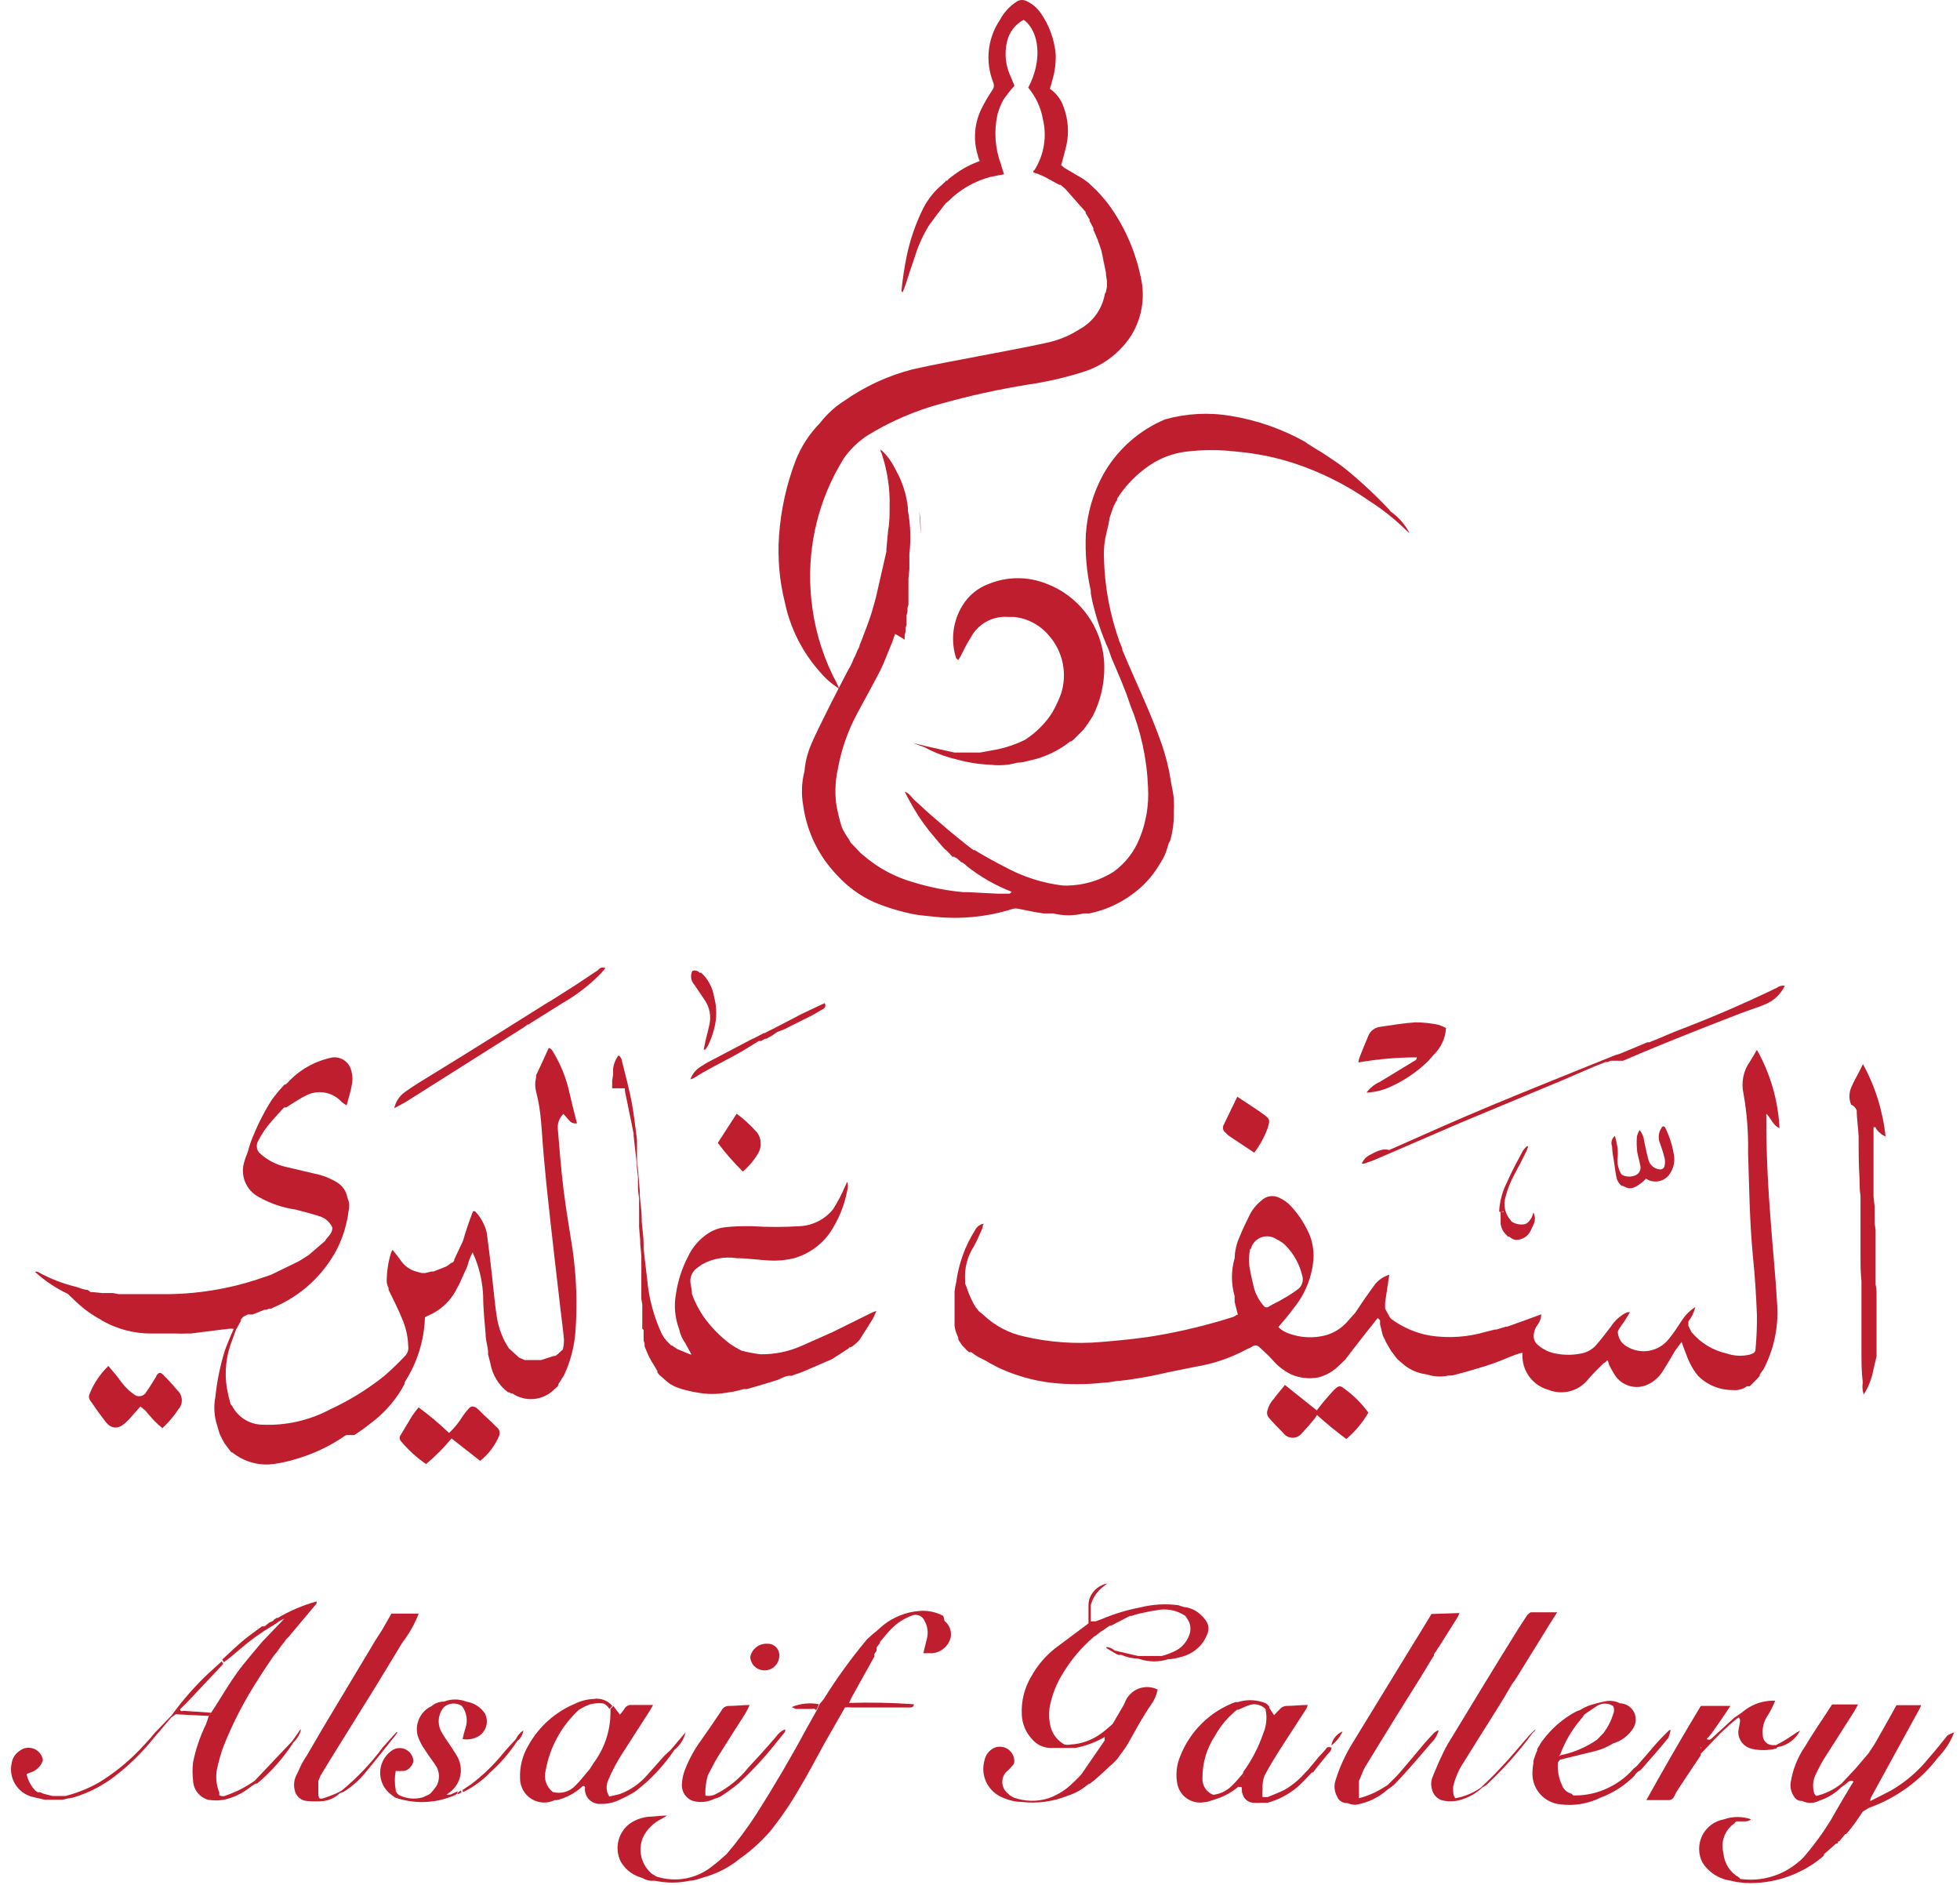 <svg width="104" height="100" viewBox="0 0 104 100" fill="none" xmlns="http://www.w3.org/2000/svg">
<path d="M58.537 25.176C58.005 26.149 57.691 27.227 57.617 28.334C57.568 29.34 57.656 30.349 57.877 31.332V31.462L57.947 31.842C58.151 32.745 58.446 33.626 58.827 34.47C58.877 34.6 58.917 34.74 58.967 34.88C59.316 35.709 59.696 36.539 59.966 37.388C60.535 38.778 60.856 40.256 60.915 41.756C60.972 42.687 60.819 43.62 60.466 44.484C60.181 45.192 59.703 45.805 59.086 46.253C58.343 46.721 57.486 46.973 56.608 46.983H56.418C55.324 46.855 54.264 46.515 53.3 45.983C52.81 45.733 52.301 45.453 51.851 45.184L51.731 45.104H51.651L51.551 45.024C51.351 44.864 51.141 44.714 50.941 44.544L50.342 44.054L49.752 43.545C49.542 43.375 49.342 43.195 49.142 43.015C48.943 42.835 48.763 42.655 48.563 42.485C48.363 42.315 48.263 42.086 48.003 41.996C48.153 42.295 48.303 42.575 48.473 42.865C48.796 43.419 49.17 43.941 49.592 44.424L49.642 44.494L49.702 44.554L50.022 44.934L50.082 44.994L50.142 45.064L50.212 45.114L50.272 45.174L50.392 45.294L50.531 45.453H50.582H50.631L50.682 45.503H50.731L50.952 45.693L51.011 45.753H51.061L51.221 45.873L51.291 45.943C52.014 46.517 52.819 46.979 53.68 47.312C53.68 47.312 53.6 47.412 53.56 47.412H52.91L51.351 47.332H51.111C50.219 47.25 49.339 47.076 48.483 46.813C47.49 46.537 46.571 46.041 45.794 45.364L45.685 45.274L45.625 45.214L45.445 45.024L45.135 44.704L45.035 44.514C44.891 44.317 44.767 44.106 44.665 43.884C44.536 43.469 44.435 43.045 44.365 42.615C44.293 41.994 44.327 41.366 44.465 40.756C44.648 39.754 44.986 38.787 45.465 37.888C45.874 37.118 46.304 36.359 46.704 35.579C46.924 35.14 47.093 34.66 47.283 34.21L47.343 34.07L47.394 33.92L47.443 33.781L47.494 33.631L48.003 33.93V33.8V33.681L48.053 33.521V33.301L48.103 33.151V33.011V32.831V32.701V32.641L48.153 32.451V32.331V32.242L48.203 32.082V31.892V31.702V31.572V31.452V31.302V31.082V30.872V30.702L48.253 30.203V29.763V29.383C48.341 28.614 48.314 27.836 48.173 27.075V26.945C48.118 26.402 47.976 25.873 47.753 25.376L47.684 25.226L47.613 25.096L47.553 24.966L47.483 24.846C47.3 24.465 47.042 24.125 46.724 23.847C46.724 23.916 46.724 23.977 46.774 24.036C47.085 24.956 47.231 25.924 47.204 26.895C47.204 27.314 47.204 27.724 47.124 28.144L47.033 29.143V29.263L46.494 31.622C46.424 31.922 46.324 32.221 46.244 32.521L46.124 32.881L45.995 33.241L45.864 33.581L45.745 33.901L45.614 34.22C45.614 34.32 45.535 34.43 45.485 34.53L45.375 34.8L45.295 34.95L45.245 35.08L45.185 35.21L45.135 35.32L44.965 35.619C44.585 36.369 44.185 37.108 43.816 37.868C43.546 38.408 43.276 38.947 43.036 39.507C42.845 39.955 42.727 40.431 42.687 40.916C42.534 41.504 42.51 42.117 42.616 42.715C42.806 44.129 43.447 45.443 44.445 46.463C44.982 47.049 45.631 47.521 46.354 47.852C47.053 48.145 47.779 48.367 48.523 48.512C48.922 48.582 49.332 48.602 49.732 48.651C51.08 48.775 52.439 48.629 53.73 48.222C53.844 48.187 53.965 48.187 54.08 48.222L54.929 48.392L55.379 48.462H55.688H55.898C56.42 48.592 56.966 48.592 57.488 48.462C57.587 48.462 57.697 48.462 57.797 48.462C58.614 48.297 59.385 47.956 60.056 47.462C60.643 47.046 61.136 46.511 61.505 45.893L61.585 45.763L61.705 45.563L61.825 45.314L61.895 45.124L62.024 44.714C62.061 44.666 62.088 44.612 62.104 44.554C62.224 44.124 62.284 43.681 62.285 43.235V43.045C62.3 42.859 62.3 42.672 62.285 42.485C62.285 42.145 62.185 41.806 62.135 41.486C62.033 40.806 61.869 40.137 61.645 39.487C61.055 37.788 60.256 36.179 59.556 34.49C59.556 34.36 59.466 34.22 59.416 34.08C58.892 32.63 58.609 31.105 58.577 29.563C58.558 29.119 58.606 28.674 58.717 28.244C58.785 27.991 58.839 27.734 58.876 27.474L58.996 27.115L59.106 26.825L59.157 26.735L59.217 26.615L59.276 26.525V26.455C59.728 25.75 60.32 25.144 61.015 24.676C61.578 24.298 62.221 24.055 62.894 23.966C63.813 23.852 64.743 23.852 65.662 23.966C66.682 24.055 67.688 24.26 68.66 24.576C70.083 25.045 71.43 25.718 72.658 26.575C73.379 27.036 74.049 27.572 74.657 28.174L74.787 28.274C74.548 27.821 74.205 27.43 73.787 27.135L73.708 27.035C72.998 26.28 72.24 25.572 71.439 24.916C71.029 24.576 70.579 24.306 70.14 24.006L69.71 23.747L69.59 23.667L69.38 23.537L69.26 23.447C68.038 22.761 66.706 22.294 65.323 22.068C64.158 21.868 62.963 21.93 61.825 22.247C60.433 22.83 59.276 23.86 58.537 25.176ZM48.853 28.354C48.853 27.944 48.852 27.534 48.782 27.125C48.812 27.534 48.833 27.934 48.853 28.354Z" fill="#BF1E2E"/>
<path d="M43.534 35.679C43.82 36.016 44.158 36.306 44.533 36.539C44.434 36.302 44.321 36.072 44.194 35.849C43.569 34.563 43.18 33.175 43.045 31.752C42.801 29.324 43.314 26.881 44.514 24.756L44.794 24.286C45.117 23.838 45.516 23.449 45.973 23.137C47.213 22.366 48.56 21.784 49.971 21.408C51.466 20.99 52.984 20.656 54.518 20.409C55.534 20.262 56.537 20.032 57.516 19.719C58.548 19.387 59.434 18.71 60.024 17.8C60.309 17.339 60.5 16.826 60.586 16.291C60.672 15.756 60.65 15.209 60.524 14.682C60.239 13.304 59.663 12.002 58.835 10.864C58.685 10.655 58.505 10.465 58.335 10.265L58.275 10.205L58.216 10.135L58.145 10.065L58.076 10.005L57.876 9.815L57.776 9.715L57.496 9.505L56.496 8.916L56.307 8.766C56.407 8.396 56.506 8.056 56.586 7.706C56.73 7.04 56.682 6.347 56.447 5.708C56.318 5.302 56.057 4.95 55.707 4.708C55.757 4.571 55.797 4.431 55.827 4.288C55.969 3.833 56.033 3.356 56.017 2.879C55.946 2.085 55.667 1.323 55.207 0.671C55.025 0.414 54.781 0.208 54.498 0.071C54.417 0.024 54.326 0 54.233 0C54.14 0 54.049 0.024 53.968 0.071C53.58 0.318 53.262 0.663 53.048 1.07C52.726 1.554 52.526 2.109 52.467 2.687C52.408 3.265 52.491 3.849 52.709 4.388C52.734 4.454 52.742 4.526 52.732 4.596C52.721 4.666 52.692 4.732 52.649 4.788C52.434 5.108 52.24 5.442 52.069 5.787C51.696 6.557 51.632 7.44 51.889 8.256C51.889 8.346 51.949 8.436 51.989 8.546C51.51 8.713 51.058 8.952 50.65 9.255L50.37 9.465L50.31 9.525L50.26 9.585H50.2L50.15 9.645L50.05 9.735L49.991 9.795C49.577 10.14 49.237 10.565 48.991 11.044C48.598 11.834 48.306 12.67 48.122 13.533C47.99 14.163 47.893 14.801 47.832 15.442C47.832 15.442 47.832 15.442 47.892 15.512C47.952 15.362 48.011 15.232 48.051 15.102C48.221 14.582 48.371 14.102 48.571 13.533C48.748 12.975 48.993 12.442 49.301 11.944C49.59 11.544 49.891 11.164 50.18 10.784L50.31 10.684C50.92 10.067 51.682 9.622 52.519 9.395C52.769 9.335 53.018 9.295 53.278 9.245C53.212 9.069 53.156 8.888 53.108 8.706C52.795 7.862 52.733 6.946 52.929 6.067C53.001 5.799 53.105 5.541 53.239 5.298C53.417 5.034 53.614 4.784 53.828 4.548L53.648 4.109C53.355 3.513 53.281 2.834 53.438 2.19C53.496 1.948 53.604 1.722 53.755 1.525C53.907 1.329 54.099 1.167 54.318 1.05C55.167 1.67 55.317 3.239 54.558 4.648C54.959 5.127 55.227 5.702 55.337 6.317C55.448 6.779 55.465 7.259 55.386 7.728C55.307 8.197 55.134 8.645 54.877 9.046C54.807 9.046 54.797 9.125 54.877 9.165L55.097 9.235L55.397 9.365L56.207 9.805H56.267L56.367 9.885L56.506 10.005L56.556 10.055L57.606 11.244V11.314L57.686 11.434L57.755 11.554L57.816 11.644V11.724L57.886 11.854L57.946 11.974L58.016 12.094V12.194L58.085 12.344L58.145 12.483L58.205 12.633L58.265 12.763V12.813L58.325 12.943L58.446 13.313L58.685 14.482V14.572L58.735 14.902V15.222L58.675 15.512C58.653 15.534 58.636 15.562 58.625 15.592C58.558 15.983 58.403 16.354 58.173 16.677C57.943 17.001 57.643 17.268 57.296 17.46C56.753 17.811 56.15 18.059 55.517 18.19C54.338 18.45 53.149 18.66 51.969 18.89C50.79 19.119 49.591 19.329 48.411 19.599C47.138 19.926 45.933 20.478 44.854 21.228C44.339 21.549 43.886 21.958 43.514 22.437C42.952 23.01 42.51 23.69 42.215 24.436C41.727 25.718 41.431 27.065 41.336 28.434C41.254 29.619 41.358 30.809 41.646 31.962C41.935 33.346 42.587 34.629 43.534 35.679Z" fill="#BF1E2E"/>
<path d="M52.939 39.755L51.999 39.925H51.83H51.02H50.82H50.64L49.081 39.575L48.441 39.416L49.081 39.655L49.351 39.795C49.807 40.015 50.286 40.182 50.78 40.295C51.37 40.458 51.977 40.552 52.589 40.575C53.051 40.628 53.52 40.591 53.968 40.465C54.208 40.465 54.458 40.395 54.698 40.335C55.462 40.166 56.176 39.825 56.786 39.336H56.846L56.916 39.276L56.986 39.216L57.046 39.156L57.236 38.966L57.296 38.906L57.366 38.836L57.436 38.766L57.496 38.706C57.672 38.475 57.835 38.235 57.986 37.986C58.396 37.175 58.605 36.277 58.595 35.368C58.586 34.407 58.286 33.472 57.735 32.686C57.183 31.899 56.407 31.298 55.507 30.961C54.544 30.581 53.472 30.581 52.509 30.961C51.903 31.173 51.391 31.59 51.06 32.14C50.807 32.555 50.648 33.021 50.592 33.504C50.537 33.987 50.588 34.476 50.74 34.938C50.74 34.938 50.79 34.938 50.83 35.028C50.874 34.975 50.915 34.918 50.95 34.858C51.13 34.518 51.28 34.169 51.49 33.859C51.674 33.494 51.962 33.193 52.318 32.992C52.674 32.791 53.081 32.699 53.489 32.73H53.798C54.528 32.805 55.199 33.164 55.667 33.729C56.031 34.145 56.28 34.648 56.39 35.19C56.501 35.731 56.468 36.292 56.297 36.817C56.168 37.163 56.011 37.497 55.827 37.816C55.479 38.354 55.027 38.816 54.498 39.176L54.378 39.256C53.92 39.48 53.437 39.648 52.939 39.755Z" fill="#BF1E2E"/>
<path d="M52.299 72.187L52.609 72.367L52.729 72.427L52.969 72.557C53.848 72.968 54.785 73.237 55.747 73.357C56.677 73.462 57.616 73.462 58.545 73.357C58.815 73.357 59.085 73.287 59.355 73.257H59.425L59.915 73.197L60.664 73.077L61.104 72.997L61.614 72.887L61.874 72.827L63.453 72.507C64.367 72.357 65.251 72.06 66.071 71.628C66.181 71.558 66.321 71.528 66.431 71.448C66.483 71.405 66.548 71.381 66.616 71.381C66.683 71.381 66.749 71.405 66.801 71.448C67.041 71.678 67.29 71.888 67.51 72.137C67.785 72.464 68.126 72.73 68.51 72.917C68.963 73.113 69.464 73.169 69.949 73.077C70.385 72.968 70.781 72.735 71.088 72.407L71.158 72.347L71.218 72.287L71.278 72.227L71.348 72.167L71.408 72.097L71.458 72.027L71.598 71.847L71.648 71.778L72.427 70.778L73.107 69.919L73.227 70.049V70.189V70.258L73.377 70.868L73.477 71.058L73.536 71.198L73.817 71.678L73.917 71.808L74.096 72.047L74.146 72.107L74.446 72.367L74.516 72.427C74.859 72.697 75.272 72.866 75.706 72.917C76.079 73.041 76.48 73.062 76.865 72.977C76.984 72.977 77.115 72.977 77.234 72.927L77.764 72.787C78.234 72.647 78.713 72.517 79.173 72.357C79.633 72.197 80.023 72.017 80.453 71.858C80.561 71.82 80.67 71.79 80.782 71.767C80.782 71.877 80.782 71.937 80.782 71.997C80.797 72.396 80.94 72.78 81.188 73.092C81.436 73.405 81.777 73.63 82.162 73.736C82.529 73.883 82.934 73.907 83.316 73.805C83.698 73.702 84.036 73.478 84.28 73.167C84.53 72.867 84.82 72.597 85.1 72.317C85.15 72.317 85.21 72.237 85.27 72.187C85.329 72.137 85.349 72.347 85.379 72.407C85.471 72.597 85.574 72.781 85.689 72.957C85.872 73.239 86.152 73.444 86.476 73.534C86.8 73.625 87.146 73.593 87.448 73.447C87.798 73.278 88.087 73.005 88.278 72.667C88.477 72.357 88.667 72.027 88.877 71.668C88.977 71.518 89.097 71.378 89.227 71.198C89.377 71.598 89.497 71.957 89.657 72.297C89.776 72.549 89.927 72.784 90.106 72.997C90.346 73.237 90.632 73.427 90.946 73.555C91.26 73.684 91.596 73.749 91.936 73.746C92.205 73.778 92.476 73.706 92.695 73.546H92.775H92.845L92.905 73.487L93.275 73.107L93.374 72.987V72.927L93.425 72.857L93.495 72.747C93.53 72.711 93.56 72.671 93.584 72.627C94.119 71.595 94.368 70.439 94.304 69.279C94.224 67.82 94.074 66.371 93.965 64.912C93.815 63.033 93.714 61.154 93.724 59.265C93.716 59.205 93.716 59.145 93.724 59.085C93.984 59.345 94.074 59.705 94.424 59.855C94.351 58.395 93.941 56.972 93.225 55.697C93.095 55.907 92.985 56.117 92.855 56.317C92.679 56.563 92.559 56.843 92.5 57.14C92.442 57.436 92.447 57.742 92.515 58.036C92.695 59.062 92.775 60.103 92.755 61.144C92.815 62.953 92.835 64.772 93.005 66.581C93.115 67.65 93.185 68.719 93.225 69.789C93.231 70.362 93.208 70.936 93.155 71.508C93.155 71.757 93.075 71.787 92.845 71.868C92.438 71.963 92.012 71.942 91.616 71.808C90.889 71.644 90.236 71.248 89.757 70.678L89.587 70.348V70.109C89.764 69.882 89.89 69.619 89.957 69.339C89.679 69.519 89.441 69.753 89.257 70.029C89.027 70.378 88.808 70.728 88.558 71.028C88.299 71.362 87.926 71.588 87.51 71.662C87.095 71.736 86.666 71.652 86.309 71.428C86.191 71.362 86.089 71.27 86.011 71.159C85.933 71.049 85.881 70.922 85.859 70.788C85.789 70.598 85.959 70.458 86.039 70.308C86.079 70.249 86.123 70.193 86.169 70.138L86.489 69.619H86.339C85.982 69.788 85.681 70.055 85.47 70.388C85.21 70.728 84.95 71.068 84.67 71.388C84.453 71.62 84.165 71.771 83.85 71.817C83.431 71.897 83.001 71.897 82.581 71.817C82.21 71.755 81.863 71.589 81.582 71.338C81.511 71.276 81.456 71.199 81.421 71.112C81.387 71.025 81.373 70.931 81.382 70.838C81.392 70.651 81.454 70.471 81.562 70.318C81.697 70.151 81.774 69.944 81.781 69.729L80.912 70.049L79.963 70.388H79.893L79.403 70.538H79.323L78.874 70.648C77.902 70.94 76.878 71.012 75.875 70.858C75.134 70.727 74.432 70.426 73.826 69.979L73.757 69.909L73.496 69.429V69.239V69.109C73.566 68.619 73.647 68.11 73.716 67.63C73.439 67.715 73.191 67.874 72.997 68.09C72.617 68.6 72.278 69.089 71.918 69.639L71.438 70.178C71.143 70.49 70.771 70.718 70.359 70.838C69.698 71.013 69 70.978 68.36 70.738C68.161 70.668 67.98 70.556 67.83 70.408C68.11 70.079 68.38 69.769 68.639 69.409C69.238 68.681 69.604 67.789 69.689 66.85C69.723 66.424 69.665 65.994 69.519 65.591C69.282 65.01 68.943 64.475 68.519 64.012C68.339 63.811 68.117 63.651 67.87 63.542C67.715 63.466 67.54 63.44 67.369 63.468C67.199 63.497 67.042 63.579 66.921 63.702C66.667 63.907 66.459 64.162 66.311 64.452C66.131 64.822 65.941 65.201 65.791 65.581C65.618 65.951 65.523 66.353 65.511 66.761C65.32 67.413 65.32 68.107 65.511 68.759V68.869V69.069L65.681 69.749C65.601 69.749 65.532 69.829 65.462 69.859C64.124 70.287 62.758 70.621 61.374 70.858C60.374 71.028 59.375 71.118 58.426 71.198C57.063 71.316 55.69 71.218 54.358 70.908C53.548 70.737 52.802 70.346 52.2 69.779C52.127 69.707 52.046 69.643 51.96 69.589L51.82 69.409L51.76 69.339C51.6 69.072 51.467 68.791 51.36 68.499C51.32 68.363 51.27 68.229 51.21 68.1V67.85V67.91C51.169 67.283 51.33 66.659 51.67 66.131C51.85 65.811 51.99 65.471 52.14 65.132C52.14 65.072 52.14 65.002 52.2 64.922C52.102 64.937 52.008 64.976 51.928 65.035C51.848 65.094 51.784 65.172 51.74 65.261C51.212 66.094 50.871 67.032 50.741 68.01C50.697 68.18 50.667 68.354 50.65 68.529C50.65 69.139 50.65 69.739 50.65 70.338C50.672 70.511 50.72 70.679 50.79 70.838L50.85 70.978V71.078L51.04 71.358L51.1 71.428L51.16 71.488L51.22 71.548L51.28 71.618L51.35 71.678L51.41 71.738H51.48H51.54L51.71 71.868L51.9 71.987L52.299 72.187ZM66.391 66.191C66.436 66.061 66.51 65.943 66.608 65.847C66.706 65.75 66.825 65.678 66.956 65.635C67.087 65.593 67.226 65.581 67.362 65.601C67.498 65.621 67.627 65.673 67.74 65.751C67.919 65.83 68.082 65.942 68.22 66.081C68.653 66.524 68.956 67.077 69.099 67.68C69.141 67.815 69.138 67.96 69.091 68.093C69.045 68.226 68.956 68.34 68.84 68.42C68.613 68.588 68.376 68.741 68.13 68.879C67.87 69.039 67.6 69.159 67.341 69.309C67.305 69.342 67.259 69.36 67.211 69.36C67.162 69.36 67.116 69.342 67.08 69.309C66.821 69.024 66.633 68.681 66.531 68.31C66.471 68.02 66.391 67.73 66.341 67.44C66.251 67.046 66.251 66.636 66.341 66.241C66.286 66.263 66.232 66.29 66.181 66.321C66.248 66.288 66.319 66.261 66.391 66.241V66.191Z" fill="#BF1E2E"/>
<path d="M93.184 73.506H93.174V73.516L93.184 73.506Z" fill="#BF1E2E"/>
<path d="M33.152 57.737C33.152 57.947 33.222 58.157 33.262 58.377L33.621 60.146V60.266C33.681 60.765 33.731 61.265 33.791 61.775V61.915L33.851 62.444V62.604V62.904V63.104L33.911 63.574V63.734V63.913V64.483V64.903V65.113L33.971 65.822V65.982L34.031 66.642V66.912V67.341V67.791V68.091V68.411V68.591V68.921L34.081 69.2V69.41V69.59V69.85V69.91V70.12V70.23V70.499L34.151 70.559V70.689V70.819C34.147 70.829 34.145 70.839 34.145 70.849C34.145 70.86 34.147 70.87 34.151 70.879V71.069V71.129L34.201 71.269V71.419L34.251 71.549L34.441 71.989L34.511 72.109L34.571 72.228L34.621 72.298L34.691 72.418L34.761 72.538L34.811 72.618L34.881 72.738V72.808L34.971 72.928L35.321 73.238L35.39 73.298L35.56 73.428L35.8 73.558L36.12 73.678C36.421 73.767 36.728 73.838 37.039 73.887C37.538 73.977 38.05 73.977 38.549 73.887L38.938 73.828L39.188 73.767L39.448 73.698H39.618L40.387 73.478L41.267 73.208L41.487 73.108L41.647 73.038L41.837 72.988H41.897H42.016L42.196 72.918C42.315 72.884 42.432 72.844 42.546 72.798L44.145 72.109L45.025 71.539L45.074 71.479H45.134L45.255 71.409L45.315 71.359C45.42 71.279 45.517 71.189 45.604 71.089C45.844 70.719 46.074 70.35 46.304 69.98C46.378 69.84 46.445 69.697 46.504 69.55C46.436 69.57 46.369 69.593 46.304 69.62L44.185 70.669L42.586 71.379C41.884 71.7 41.119 71.86 40.347 71.849C40.01 71.808 39.676 71.744 39.348 71.659C39.137 71.552 38.934 71.432 38.738 71.299C38.198 70.89 37.723 70.402 37.329 69.85C37.079 69.483 36.874 69.087 36.72 68.671C36.72 68.471 36.67 68.281 36.64 68.081C36.617 67.935 36.634 67.786 36.689 67.649C36.743 67.512 36.833 67.392 36.949 67.301L37.25 67.082C37.809 66.77 38.456 66.654 39.088 66.752C39.648 66.752 40.208 66.842 40.777 66.872C41.234 66.901 41.692 66.861 42.136 66.752C42.893 66.536 43.555 66.071 44.015 65.433C44.481 64.749 44.801 63.977 44.955 63.164C45.004 63.011 45.004 62.847 44.955 62.694C44.895 62.824 44.864 62.904 44.825 62.974C44.652 63.384 44.445 63.779 44.205 64.153C43.992 64.418 43.724 64.635 43.421 64.79C43.118 64.945 42.786 65.034 42.446 65.053C41.591 65.108 40.733 65.108 39.878 65.053C39.398 65.053 38.928 65.053 38.449 65.113C38.138 65.153 37.841 65.262 37.579 65.433C37.103 65.744 36.725 66.184 36.49 66.702C36.179 67.307 35.97 67.958 35.87 68.631C35.751 69.267 35.81 69.924 36.04 70.529C36.094 70.792 36.203 71.041 36.36 71.259L36.69 71.859H36.63L35.95 71.579L35.751 71.449L35.68 71.389H35.62L35.49 71.259L35.37 71.139L35.31 71.059L35.251 70.989L35.131 70.799C34.699 69.884 34.431 68.899 34.341 67.891C34.271 67.351 34.221 66.802 34.151 66.252V66.002C34.151 65.603 34.081 65.213 34.051 64.813V64.683C34.051 64.273 33.981 63.853 33.951 63.434V63.244L33.861 62.125L33.801 61.615V61.315V61.055V60.626V60.486C33.712 59.816 33.641 59.126 33.521 58.487C33.401 57.847 33.192 57.058 33.012 56.338C33.008 56.269 32.99 56.202 32.957 56.142C32.924 56.081 32.878 56.029 32.822 55.988C32.664 56.195 32.564 56.44 32.532 56.698V56.858V57.008L32.482 57.337V57.737H33.152Z" fill="#BF1E2E"/>
<path d="M8.628 72.909C8.508 72.799 8.448 72.819 8.358 72.909C8.268 72.998 8.308 73.008 8.278 73.048C8.108 73.308 7.959 73.578 7.769 73.838C7.739 73.897 7.696 73.948 7.644 73.988C7.591 74.028 7.53 74.055 7.466 74.068C7.401 74.081 7.334 74.078 7.27 74.061C7.207 74.043 7.148 74.012 7.099 73.968C6.91 73.836 6.74 73.682 6.589 73.508C6.429 73.328 6.289 73.108 6.13 72.918C5.97 72.729 5.89 72.639 5.75 72.469C5.315 72.889 4.975 73.396 4.75 73.958C4.731 74.004 4.721 74.053 4.721 74.103C4.721 74.153 4.731 74.202 4.75 74.248C5.03 74.657 5.31 75.057 5.61 75.437C5.91 75.817 6.28 75.857 6.709 75.437C6.899 75.267 7.059 75.047 7.239 74.857L7.449 74.618C7.558 74.717 7.659 74.777 7.729 74.857C7.799 74.937 8.038 75.227 8.208 75.397C8.336 75.53 8.472 75.654 8.618 75.767C8.941 75.47 9.227 75.135 9.467 74.767C9.593 74.628 9.658 74.445 9.648 74.257C9.639 74.07 9.556 73.894 9.418 73.768C9.169 73.469 8.905 73.182 8.628 72.909Z" fill="#BF1E2E"/>
<path d="M25.258 74.676C25.068 74.586 24.988 74.596 24.848 74.756C24.741 74.87 24.644 74.994 24.558 75.126C24.356 75.456 24.11 75.758 23.829 76.025C23.319 75.538 22.778 75.084 22.21 74.666C22.08 74.836 21.97 74.966 21.87 75.116L21.27 76.115C21.23 76.162 21.207 76.223 21.207 76.285C21.207 76.347 21.23 76.408 21.27 76.455C21.658 76.922 22.108 77.332 22.61 77.674C23.099 77.262 23.55 76.807 23.959 76.315L25.478 77.504C25.914 77.157 26.257 76.707 26.477 76.195C26.513 76.118 26.523 76.031 26.505 75.948C26.487 75.865 26.442 75.791 26.377 75.735C26.117 75.485 25.858 75.226 25.588 74.986C25.487 74.873 25.377 74.77 25.258 74.676Z" fill="#BF1E2E"/>
<path d="M71.278 73.636C71.128 73.516 71.039 73.526 70.899 73.636C70.759 73.746 70.539 74.016 70.369 74.206C70.199 74.396 70.029 74.626 69.869 74.826L68.18 73.477C67.96 73.756 67.751 73.986 67.571 74.236C67.395 74.43 67.278 74.669 67.231 74.926C67.227 75.017 67.251 75.108 67.301 75.186C67.551 75.475 67.82 75.755 68.09 76.025C68.148 76.103 68.223 76.167 68.31 76.211C68.397 76.255 68.493 76.278 68.59 76.278C68.687 76.278 68.783 76.255 68.87 76.211C68.957 76.167 69.032 76.103 69.09 76.025C69.316 75.785 69.536 75.535 69.749 75.275C69.798 75.209 69.842 75.139 69.879 75.066C70.376 75.519 70.897 75.946 71.438 76.345C71.905 75.949 72.301 75.475 72.608 74.946C72.24 74.439 71.791 73.996 71.278 73.636Z" fill="#BF1E2E"/>
<path d="M98.521 58.914C98.521 59.373 98.601 59.833 98.621 60.283C98.621 61.052 98.622 61.812 98.671 62.571C98.671 62.861 98.671 63.151 98.721 63.441V63.581C98.721 63.871 98.721 64.15 98.721 64.44V64.67C98.721 64.81 98.721 64.95 98.721 65.08V65.7V66.019C98.721 66.119 98.721 66.229 98.721 66.329V66.659C98.721 67.089 98.721 67.518 98.771 67.958V68.458V68.708C98.771 68.838 98.771 68.968 98.771 69.097C98.771 69.227 98.771 69.417 98.771 69.577V70.716V71.336V71.656C98.771 72.216 98.771 72.785 98.841 73.345C98.805 73.559 98.822 73.779 98.891 73.984C99.067 73.716 99.202 73.423 99.291 73.115L99.341 72.965C99.411 72.635 99.491 72.296 99.571 71.966V71.656V71.276V71.096V70.636C99.571 69.997 99.571 69.357 99.571 68.718C99.571 68.528 99.571 68.338 99.521 68.148V67.349V67.209C99.521 67.029 99.521 66.839 99.521 66.649V66.399V65.839V65.71V65.27L99.471 64.89V64.34V64.02L99.411 63.481C99.411 63.361 99.411 63.241 99.411 63.131V62.282C99.411 61.852 99.411 61.422 99.411 60.992V59.803H99.531V59.853C99.655 60.05 99.836 60.203 100.051 60.293C99.908 58.947 99.501 57.642 98.851 56.455L98.621 56.915C98.501 57.145 98.371 57.364 98.271 57.604C98.19 57.757 98.143 57.926 98.134 58.099C98.126 58.271 98.156 58.444 98.222 58.604C98.29 58.632 98.353 58.673 98.405 58.727C98.456 58.78 98.496 58.844 98.521 58.914Z" fill="#BF1E2E"/>
<path d="M73.228 54.478C73.088 54.495 72.956 54.55 72.845 54.636C72.734 54.723 72.649 54.837 72.598 54.968C72.438 55.358 72.278 55.737 72.128 56.127C72.102 56.205 72.085 56.285 72.078 56.367C73.101 56.188 74.138 56.098 75.176 56.097C75.176 56.227 75.106 56.257 75.026 56.297L73.218 57.396C72.936 57.522 72.691 57.718 72.508 57.966C72.9 57.95 73.285 57.865 73.647 57.716C74.417 57.388 75.121 56.924 75.726 56.347C75.856 56.227 75.956 56.087 76.076 55.957C76.465 55.584 76.698 55.077 76.726 54.538C76.597 54.471 76.463 54.414 76.326 54.368C75.928 54.286 75.523 54.242 75.116 54.238C74.487 54.278 73.857 54.388 73.228 54.478Z" fill="#BF1E2E"/>
<path d="M72.708 61.264C72.504 61.359 72.344 61.526 72.258 61.734C72.318 61.734 72.348 61.734 72.378 61.734C72.578 61.664 72.787 61.604 72.987 61.514L77.405 59.605L82.821 57.346L84.28 56.717L84.59 56.587L84.71 56.537L84.89 56.467L85.18 56.347H85.3L85.46 56.277H85.58H85.71H85.77H85.879H85.999H86.12C86.869 55.957 87.619 55.637 88.368 55.337C89.687 54.798 91.017 54.278 92.366 53.758C92.785 53.599 93.215 53.469 93.625 53.299C94.099 53.115 94.484 52.758 94.704 52.299C94.633 52.286 94.559 52.289 94.489 52.306C94.418 52.323 94.352 52.355 94.294 52.399C92.602 53.219 90.883 53.962 89.138 54.628C88.698 54.798 88.268 54.988 87.838 55.167L87.508 55.297H87.409L86.889 55.517L85.95 55.907L85.71 55.977C83.521 56.867 81.323 57.736 79.144 58.645C77.315 59.405 75.516 60.215 73.707 61.014C73.417 60.914 73.058 61.064 72.708 61.264Z" fill="#BF1E2E"/>
<path d="M27.646 54.598C27.776 54.528 27.886 54.428 28.006 54.348H28.066C28.101 54.313 28.142 54.282 28.186 54.258L29.895 53.189C30.631 52.766 31.304 52.241 31.893 51.63C31.974 51.544 32.051 51.454 32.123 51.36C31.913 51.29 31.824 51.36 31.714 51.48L30.544 52.259L29.205 53.109L29.075 53.179C28.276 53.678 27.486 54.178 26.686 54.678C25.187 55.617 23.682 56.55 22.169 57.476C21.929 57.626 21.7 57.786 21.47 57.946C21.189 58.153 20.993 58.455 20.92 58.795L21.51 58.476L27.646 54.598Z" fill="#BF1E2E"/>
<path d="M65.652 58.185L64.942 59.654C64.897 59.725 64.88 59.811 64.897 59.893C64.914 59.975 64.963 60.047 65.032 60.094C65.087 60.156 65.148 60.213 65.212 60.264L66.551 61.154C66.856 60.753 67.099 60.308 67.271 59.834C67.381 59.445 67.401 59.385 67.081 59.145C66.761 58.905 66.162 58.525 65.652 58.185Z" fill="#BF1E2E"/>
<path d="M39.087 59.086L38.088 60.635C38.491 61.175 38.936 61.682 39.417 62.154C39.735 61.884 40.005 61.563 40.217 61.205C40.324 61.031 40.376 60.829 40.365 60.626C40.355 60.422 40.282 60.226 40.157 60.065C39.834 59.703 39.476 59.375 39.087 59.086Z" fill="#BF1E2E"/>
<path d="M3.591 68.64C3.801 68.83 4 69.04 4.22 69.229C4.561 69.533 4.937 69.794 5.34 70.009L5.409 70.059C6.216 70.519 7.129 70.757 8.058 70.749H9.327C9.503 70.758 9.681 70.758 9.857 70.749H10.117L10.906 70.648L12.115 70.499C12.212 70.489 12.309 70.489 12.405 70.499L12.266 70.808C12.156 71.088 12.025 71.368 11.925 71.668C11.679 72.469 11.511 73.293 11.426 74.126C11.33 74.63 11.364 75.149 11.526 75.635L11.596 75.885L11.656 76.075L11.716 76.205L11.776 76.325L11.845 76.445L11.905 76.565L12.275 77.055H12.325C12.645 77.314 13.017 77.501 13.415 77.605C13.813 77.708 14.229 77.725 14.634 77.654C14.941 77.607 15.245 77.54 15.543 77.454C16.552 77.18 17.505 76.734 18.362 76.135H18.482H18.551H18.692H18.742H18.801L19.071 75.955L19.391 75.725L19.881 75.346C20.537 74.818 21.078 74.162 21.47 73.417V73.337C22.138 72.304 22.511 71.109 22.549 69.879L22.949 69.689C23.541 69.379 24.012 68.879 24.288 68.27L24.358 68.15L24.418 68.02L24.478 67.89C24.588 67.65 24.688 67.41 24.798 67.181C24.859 66.923 24.953 66.675 25.078 66.441L25.218 66.771C25.469 67.409 25.611 68.085 25.637 68.77C25.637 69.449 25.717 70.139 25.767 70.769C25.767 71.068 25.857 71.358 25.897 71.658V71.858L26.017 72.317C26.121 72.935 26.457 73.489 26.956 73.867H27.017L27.116 73.927H27.186C27.517 74.151 27.914 74.256 28.313 74.223C28.711 74.19 29.085 74.022 29.375 73.747L29.435 73.687L29.505 73.627L29.575 73.567L29.625 73.497V73.437L29.695 73.327L29.745 73.267L29.805 73.147C29.855 73.085 29.898 73.018 29.935 72.947C30.271 72.223 30.474 71.445 30.534 70.648C30.639 69.201 30.589 67.748 30.385 66.311C30.225 65.252 30.035 64.192 29.905 63.133C29.775 62.074 29.685 60.954 29.595 59.865C29.587 59.723 29.61 59.581 29.662 59.448C29.714 59.315 29.793 59.195 29.895 59.096L30.204 59.445C30.253 59.505 30.316 59.551 30.389 59.578C30.461 59.604 30.539 59.61 30.614 59.595C30.465 59.016 30.325 58.456 30.195 57.886C30.035 57.182 29.765 56.508 29.395 55.888C29.325 55.778 29.285 55.638 29.115 55.598C28.895 56.087 28.666 56.597 28.446 57.047V57.167C28.381 57.412 28.381 57.671 28.446 57.916C28.544 58.297 28.617 58.685 28.665 59.076C28.735 59.635 28.756 60.195 28.805 60.755C28.855 61.314 28.916 62.094 28.985 62.753C29.115 63.993 29.255 65.242 29.395 66.481L29.755 69.589C29.815 70.089 29.885 70.589 29.925 71.078C29.925 71.253 29.904 71.428 29.865 71.598L29.765 71.688L29.695 71.748L29.605 71.838L29.465 71.938H29.385L28.705 72.158H28.086H27.846L27.546 72.028L26.997 71.528C26.677 71.037 26.463 70.486 26.367 69.909C26.247 69.139 26.187 68.36 26.097 67.59C26.007 66.821 25.927 66.121 25.827 65.392C25.724 64.967 25.51 64.577 25.207 64.262C25.207 64.262 25.158 64.262 25.098 64.262C24.898 64.782 24.728 65.262 24.568 65.832L24.098 66.831V66.891L24.009 66.991H23.958L23.788 67.121L23.679 67.191L22.999 67.46H22.879L22.569 67.54H22.369L22.129 67.471C21.944 67.427 21.769 67.347 21.615 67.235C21.461 67.124 21.33 66.983 21.23 66.821C21.11 66.651 20.97 66.491 20.83 66.311C20.796 66.357 20.769 66.407 20.75 66.461C20.594 66.966 20.517 67.492 20.52 68.02C20.535 68.132 20.569 68.24 20.62 68.34C20.615 68.37 20.615 68.4 20.62 68.43C20.86 68.94 21.12 69.429 21.33 69.949C21.534 70.409 21.646 70.905 21.66 71.408C21.675 71.496 21.67 71.587 21.646 71.674C21.622 71.76 21.578 71.84 21.52 71.908C21.16 72.294 20.779 72.661 20.38 73.007C19.498 73.709 18.536 74.303 17.512 74.776C16.413 75.359 15.178 75.639 13.935 75.586C13.599 75.582 13.271 75.488 12.985 75.311C12.7 75.135 12.469 74.885 12.315 74.586L12.235 74.496C12.153 74.21 12.087 73.92 12.035 73.627C11.901 72.77 12.001 71.893 12.325 71.088C12.385 70.908 12.456 70.739 12.515 70.559L12.785 70.069V69.999L12.905 69.859L13.025 69.799L13.145 69.739H13.285H13.405L14.024 69.489H14.144L14.274 69.429H14.384L14.504 69.369C15.977 68.751 17.184 67.633 17.912 66.211C18.218 65.582 18.417 64.907 18.502 64.212C18.556 63.988 18.532 63.751 18.432 63.543C18.405 63.373 18.341 63.212 18.244 63.07C18.147 62.928 18.02 62.81 17.872 62.723C17.506 62.502 17.103 62.346 16.683 62.264L15.194 61.914C14.644 61.796 14.138 61.526 13.735 61.134C13.676 61.055 13.64 60.961 13.629 60.863C13.619 60.764 13.634 60.665 13.675 60.575C13.867 60.189 14.109 59.829 14.394 59.505C14.614 59.245 14.844 59.006 15.073 58.756H15.124H15.184L15.494 58.556C15.733 58.416 15.953 58.256 16.193 58.146C16.504 57.971 16.866 57.907 17.219 57.965C17.571 58.023 17.893 58.2 18.132 58.466C18.215 58.531 18.302 58.591 18.392 58.646C18.492 58.266 18.602 57.926 18.662 57.587C18.737 57.251 18.701 56.901 18.562 56.587C18.477 56.425 18.347 56.293 18.186 56.205C18.026 56.118 17.844 56.081 17.662 56.097C16.735 56.276 15.89 56.749 15.254 57.447L15.154 57.536H15.104L15.053 57.587C14.82 57.836 14.604 58.099 14.404 58.376C13.964 59.077 13.596 59.82 13.305 60.595C13.242 60.768 13.189 60.945 13.145 61.124L13.055 61.354C13.024 61.433 12.997 61.513 12.975 61.594C12.851 61.953 12.861 62.344 13.002 62.697C13.143 63.049 13.407 63.339 13.745 63.513C14.345 63.85 15.002 64.074 15.684 64.172C16.123 64.282 16.563 64.402 17.003 64.542C17.279 64.643 17.504 64.847 17.632 65.112V65.172C17.632 65.452 17.373 65.612 17.243 65.841L16.373 66.591C16.183 66.701 16.013 66.831 15.823 66.931L14.384 67.63C13.774 67.84 13.165 68.05 12.535 68.2C11.364 68.488 10.164 68.642 8.958 68.66C8.068 68.66 7.189 68.66 6.299 68.66L5.989 68.6H5.859H5.55H5.42L4.92 68.55H4.8C4.754 68.501 4.699 68.461 4.64 68.43C4.45 68.43 4.26 68.34 4.07 68.28C3.343 68.107 2.644 67.835 1.992 67.471C1.945 67.463 1.898 67.463 1.852 67.471C2.368 67.947 2.955 68.341 3.591 68.64ZM13.924 60.984C13.924 61.044 13.924 61.104 13.924 61.164C13.924 61.224 13.924 61.044 13.924 60.984Z" fill="#BF1E2E"/>
<path d="M37.379 53.038C37.514 53.231 37.607 53.449 37.652 53.68C37.697 53.911 37.692 54.148 37.639 54.377C37.589 54.607 37.529 54.847 37.469 55.077C37.409 55.307 37.389 55.487 37.339 55.687H37.419C37.481 55.613 37.535 55.533 37.579 55.447C37.71 55.175 37.814 54.89 37.889 54.597C38.043 54.035 38.043 53.441 37.889 52.878C37.81 52.391 37.571 51.944 37.209 51.609H37.129C37.082 51.556 37.019 51.517 36.95 51.5C36.88 51.482 36.807 51.485 36.739 51.509C36.68 51.627 36.658 51.759 36.676 51.889C36.694 52.02 36.751 52.142 36.839 52.239C37.009 52.499 37.199 52.758 37.379 53.038Z" fill="#BF1E2E"/>
<path d="M39.009 55.979C39.439 55.749 39.849 55.479 40.258 55.23H40.328H40.379L40.488 55.169L40.598 55.11H40.669L40.788 55.04L40.968 54.94L41.238 54.75L41.588 54.62L43.067 53.88C43.267 53.77 43.467 53.66 43.656 53.541C43.687 53.53 43.715 53.512 43.737 53.488C43.76 53.465 43.776 53.437 43.786 53.406C43.796 53.374 43.798 53.342 43.793 53.31C43.788 53.278 43.775 53.247 43.756 53.221C43.197 53.49 42.627 53.73 42.087 54.03L41.838 54.16L41.448 54.36L40.988 54.6L40.778 54.7L40.578 54.81C40.578 54.81 40.578 54.81 40.528 54.81L40.129 55.02L39.819 55.169L37.67 56.299C37.5 56.384 37.337 56.48 37.18 56.589C36.925 56.745 36.731 56.985 36.631 57.268L36.81 57.198C37.51 56.749 38.28 56.379 39.009 55.979Z" fill="#BF1E2E"/>
<path d="M79.625 64.292C79.625 64.512 79.625 64.722 79.625 64.932C79.659 65.168 79.776 65.384 79.955 65.542L80.005 65.602H80.065L80.244 65.722C80.297 65.75 80.355 65.77 80.415 65.781C80.584 65.787 80.751 65.743 80.895 65.654C81.039 65.565 81.153 65.436 81.224 65.282L81.364 64.982C81.415 64.882 81.443 64.77 81.443 64.657C81.443 64.544 81.415 64.433 81.364 64.332L81.284 64.572C81.184 64.732 81.094 64.902 80.884 64.952C80.648 64.988 80.407 64.938 80.205 64.812C80.186 64.787 80.169 64.76 80.154 64.732C80.007 64.568 79.905 64.368 79.858 64.153C79.81 63.938 79.82 63.714 79.885 63.503C79.99 63.088 80.148 62.689 80.355 62.313C80.574 61.914 80.784 61.504 80.984 61.094C81.028 61.005 81.061 60.911 81.084 60.815H81.014C80.936 60.887 80.866 60.967 80.804 61.054C80.514 61.604 80.204 62.154 79.965 62.723C79.716 63.208 79.573 63.739 79.545 64.282L79.625 64.292ZM79.784 64.292C79.784 64.292 79.705 64.292 79.665 64.292C79.665 64.292 79.745 64.252 79.784 64.262V64.292Z" fill="#BF1E2E"/>
<path d="M85.539 60.824C85.539 61.083 85.599 61.353 85.639 61.623C85.679 61.893 85.719 62.243 85.789 62.542C85.829 62.658 85.894 62.764 85.979 62.852L86.039 62.912H86.099L86.209 62.962C86.549 63.152 86.819 62.962 87.078 62.772C87.172 62.7 87.259 62.62 87.338 62.532C87.44 62.6 87.554 62.647 87.674 62.67C87.794 62.692 87.918 62.69 88.037 62.664C88.157 62.638 88.269 62.588 88.369 62.517C88.469 62.447 88.553 62.357 88.618 62.253C88.783 61.998 88.86 61.696 88.837 61.393C88.766 60.855 88.607 60.331 88.368 59.844C88.318 59.734 88.198 59.724 88.158 59.844C88.089 59.949 88.043 60.068 88.024 60.192C88.005 60.316 88.013 60.443 88.047 60.564C88.157 60.855 88.251 61.152 88.328 61.453C88.352 61.575 88.352 61.701 88.328 61.823C88.325 61.88 88.301 61.935 88.26 61.976C88.22 62.016 88.165 62.04 88.108 62.043C87.973 62.038 87.842 61.994 87.732 61.916C87.622 61.838 87.537 61.729 87.488 61.603C87.388 61.243 87.308 60.883 87.238 60.514C87.215 60.307 87.132 60.113 86.998 59.954C86.934 60.059 86.887 60.174 86.858 60.294C86.839 60.5 86.839 60.707 86.858 60.913C86.858 61.213 86.978 61.503 87.028 61.803C87.048 61.862 87.055 61.926 87.049 61.988C87.042 62.051 87.023 62.111 86.992 62.166C86.961 62.221 86.919 62.268 86.868 62.305C86.817 62.343 86.76 62.369 86.699 62.383C86.59 62.419 86.475 62.431 86.361 62.419C86.247 62.407 86.138 62.371 86.039 62.313C85.881 62.062 85.808 61.768 85.829 61.473C85.849 61.277 85.849 61.08 85.829 60.883C85.794 60.675 85.747 60.468 85.689 60.264C85.606 60.328 85.547 60.417 85.52 60.518C85.493 60.62 85.5 60.727 85.539 60.824Z" fill="#BF1E2E"/>
<path d="M34.699 70.498V70.558L34.749 70.818V70.688V70.558L34.699 70.498Z" fill="#BF1E2E"/>
<path d="M90.246 93.045C90.706 92.575 91.165 92.046 91.635 91.636C91.795 91.476 91.965 91.346 92.135 91.206C92.305 91.066 92.254 91.116 92.314 91.206C92.374 91.296 92.244 91.676 92.234 91.915C92.241 92.114 92.312 92.305 92.436 92.46C92.561 92.615 92.732 92.725 92.924 92.775C93.348 92.875 93.79 92.875 94.214 92.775C94.214 92.775 94.273 92.775 94.303 92.695C94.56 92.654 94.803 92.553 95.013 92.4C95.224 92.247 95.395 92.047 95.513 91.816L95.343 91.906C95.163 92.025 94.983 92.155 94.803 92.265C94.619 92.382 94.428 92.488 94.233 92.585H94.054C93.983 92.584 93.913 92.569 93.849 92.54C93.785 92.512 93.727 92.471 93.678 92.419C93.63 92.368 93.592 92.308 93.567 92.242C93.543 92.176 93.531 92.106 93.534 92.035C93.497 91.683 93.586 91.33 93.784 91.036C93.885 90.88 93.976 90.716 94.054 90.546C94.106 90.442 94.153 90.335 94.194 90.227H94.043C93.541 90.237 93.054 90.397 92.644 90.686L92.354 90.906C92.234 90.996 92.105 91.066 91.995 91.156L90.906 92.155C90.806 92.245 90.716 92.365 90.556 92.255C90.64 92.18 90.717 92.096 90.785 92.005C91.025 91.676 91.255 91.346 91.485 91.006L91.815 90.506H90.246C89.246 92.165 88.307 93.794 87.357 95.503H88.517C88.585 95.508 88.652 95.492 88.709 95.456C88.767 95.42 88.811 95.366 88.837 95.303C88.899 95.16 88.976 95.022 89.066 94.894C89.456 94.304 89.846 93.714 90.246 93.125V93.045ZM90.246 92.685C90.237 92.725 90.237 92.766 90.246 92.805C90.23 92.767 90.223 92.726 90.226 92.685H90.246Z" fill="#BF1E2E"/>
<path d="M38.058 93.255C38.548 92.466 39.058 91.686 39.548 90.907C39.628 90.777 39.688 90.637 39.778 90.457C39.388 90.457 39.038 90.507 38.698 90.507C38.611 90.501 38.524 90.522 38.449 90.566C38.374 90.611 38.315 90.677 38.279 90.757C37.919 91.296 37.559 91.826 37.189 92.346C36.849 92.811 36.571 93.318 36.36 93.855C36.245 94.134 36.183 94.432 36.18 94.734C36.183 94.907 36.237 95.075 36.334 95.217C36.432 95.359 36.57 95.469 36.73 95.534C37.121 95.652 37.542 95.616 37.909 95.434C38.019 95.404 38.126 95.364 38.229 95.314C38.551 95.109 38.861 94.885 39.158 94.644C39.588 94.255 39.997 93.835 40.387 93.405C40.777 92.975 41.167 92.486 41.547 92.016C41.606 91.946 41.696 91.866 41.656 91.746C41.469 91.82 41.309 91.949 41.197 92.116C40.947 92.416 40.677 92.706 40.417 93.005L39.718 93.765C39.253 94.353 38.667 94.834 37.999 95.174C37.826 95.271 37.623 95.303 37.429 95.264C37.412 94.9 37.456 94.535 37.559 94.185C37.719 93.895 37.879 93.555 38.058 93.255Z" fill="#BF1E2E"/>
<path d="M50.052 85.73C49.654 85.516 49.202 85.426 48.753 85.47C48.075 85.528 47.43 85.782 46.894 86.199L46.694 86.369L46.494 86.549L46.364 86.649C46.234 86.769 46.094 86.879 45.974 87.009C45.154 87.992 44.402 89.03 43.726 90.117C43.655 90.215 43.578 90.308 43.496 90.397L43.346 90.727L42.846 91.616C42.007 93.175 41.114 94.701 40.168 96.193C39.678 96.955 39.137 97.683 38.549 98.372C38.309 98.572 38.089 98.792 37.839 98.972C37.43 99.315 36.94 99.549 36.416 99.652C35.892 99.755 35.35 99.724 34.841 99.561L34.571 99.401L34.481 99.311C34.247 99.079 34.086 98.782 34.02 98.458C33.954 98.134 33.986 97.798 34.111 97.493C34.321 97.055 34.674 96.703 35.111 96.493C35.208 96.442 35.301 96.386 35.391 96.323C35.071 96.323 34.761 96.373 34.461 96.383C34.16 96.403 33.867 96.489 33.602 96.633C33.232 96.836 32.957 97.176 32.836 97.58C32.714 97.983 32.756 98.419 32.952 98.792C33.179 99.169 33.533 99.453 33.952 99.591L34.121 99.651C34.289 99.754 34.485 99.799 34.681 99.781C34.707 99.79 34.735 99.79 34.761 99.781C35.364 99.911 35.987 99.911 36.59 99.781C36.84 99.781 37.1 99.671 37.34 99.601C38.045 99.407 38.702 99.066 39.268 98.602C39.862 98.183 40.403 97.693 40.877 97.143C41.463 96.408 41.991 95.63 42.457 94.814C42.896 94.085 43.286 93.325 43.696 92.585L44.835 90.587C44.948 90.576 45.062 90.576 45.175 90.587H47.474C47.743 90.587 48.013 90.587 48.283 90.587C48.373 90.587 48.473 90.587 48.493 90.417C47.349 90.334 46.201 90.31 45.055 90.347C45.102 90.231 45.155 90.117 45.215 90.007L46.394 87.888V87.828V87.758L46.464 87.648L46.514 87.579V87.529V87.469V87.399L46.694 87.169V87.109C46.894 86.879 47.083 86.629 47.303 86.409C47.603 86.107 47.965 85.872 48.363 85.72C48.425 85.691 48.492 85.675 48.561 85.673C48.629 85.671 48.698 85.682 48.762 85.706C48.826 85.73 48.884 85.767 48.934 85.814C48.984 85.861 49.024 85.917 49.052 85.98C49.138 86.13 49.193 86.296 49.213 86.467C49.234 86.639 49.22 86.813 49.172 86.979L48.993 87.709C49.182 87.709 49.342 87.709 49.502 87.709C49.721 87.681 49.927 87.59 50.094 87.446C50.261 87.302 50.382 87.112 50.441 86.899C50.476 86.732 50.464 86.558 50.406 86.397C50.348 86.237 50.246 86.096 50.112 85.99C50.105 85.9 50.084 85.813 50.052 85.73Z" fill="#BF1E2E"/>
<path d="M41.348 87.897C41.359 87.81 41.352 87.721 41.326 87.637C41.3 87.552 41.256 87.475 41.197 87.409C41.138 87.344 41.066 87.292 40.985 87.257C40.904 87.222 40.816 87.205 40.728 87.207C40.515 87.192 40.302 87.255 40.133 87.386C39.963 87.517 39.847 87.706 39.809 87.917C39.82 88.097 39.896 88.267 40.023 88.395C40.15 88.524 40.319 88.603 40.499 88.617C40.602 88.626 40.706 88.615 40.805 88.584C40.904 88.553 40.995 88.502 41.074 88.435C41.154 88.368 41.218 88.286 41.265 88.194C41.312 88.101 41.34 88 41.348 87.897Z" fill="#BF1E2E"/>
<path d="M103.339 92.065C103.009 92.475 102.69 92.884 102.34 93.274C101.785 93.965 101.107 94.547 100.341 94.993L99.282 95.533C99.249 95.538 99.215 95.538 99.182 95.533V95.593H99.132H99.212C99.227 95.518 99.247 95.445 99.271 95.373L101.85 90.666C101.884 90.601 101.914 90.534 101.94 90.466H100.631C100.561 90.586 100.491 90.706 100.431 90.826C100.131 91.355 99.841 91.885 99.541 92.405C99.421 92.615 99.281 92.814 99.142 93.024L98.452 93.834L97.713 94.623C97.319 94.943 96.858 95.168 96.364 95.283L96.273 95.163C96.165 94.834 96.187 94.477 96.333 94.163C96.473 93.884 96.613 93.584 96.783 93.314L98.382 90.806C98.452 90.696 98.512 90.566 98.592 90.426H97.213C96.723 91.195 96.213 91.915 95.784 92.644C95.387 93.222 95.124 93.881 95.014 94.573C94.977 94.846 95.049 95.122 95.214 95.343C95.255 95.41 95.314 95.465 95.385 95.5C95.456 95.536 95.535 95.55 95.614 95.543C95.754 95.613 95.907 95.65 96.063 95.65C96.22 95.65 96.374 95.613 96.513 95.543C96.963 95.394 97.374 95.145 97.713 94.813C97.814 94.746 97.91 94.672 98.002 94.593C98.102 94.503 98.212 94.433 98.352 94.513L98.302 94.603L98.232 94.703C97.872 95.313 97.503 95.922 97.163 96.532C96.732 97.237 96.244 97.906 95.704 98.531C95.704 98.531 95.704 98.591 95.704 98.611C95.704 98.631 95.704 98.561 95.704 98.531L95.604 98.631L95.554 98.681L95.384 98.821C94.962 99.172 94.471 99.431 93.942 99.579C93.413 99.727 92.859 99.762 92.316 99.68C92.316 99.68 92.316 99.62 92.266 99.6C92.034 99.469 91.838 99.282 91.695 99.058C91.553 98.833 91.467 98.576 91.447 98.311C91.369 98.022 91.383 97.715 91.487 97.434C91.591 97.153 91.779 96.912 92.026 96.742C92.062 96.708 92.095 96.671 92.126 96.632H92.525C92.645 96.632 92.785 96.632 92.915 96.522C92.45 96.358 91.942 96.358 91.476 96.522C91.23 96.565 90.997 96.665 90.797 96.814C90.597 96.964 90.434 97.158 90.323 97.382C90.212 97.606 90.156 97.853 90.158 98.103C90.161 98.353 90.222 98.599 90.337 98.821C90.619 99.26 91.053 99.58 91.556 99.72L92.166 99.85L92.616 99.9C94.063 99.961 95.483 99.496 96.613 98.591L96.673 98.541L96.733 98.491L96.783 98.431V98.371L97.433 97.801H97.483L97.533 97.751V97.691H97.593L97.912 97.302H97.963C98.103 97.132 98.252 96.962 98.382 96.782C98.512 96.602 98.692 96.342 98.842 96.112L99.172 95.912C100.633 95.392 101.91 94.458 102.849 93.224C103.217 92.847 103.504 92.398 103.689 91.905C103.568 91.947 103.451 92.001 103.339 92.065ZM99.092 95.543C99.002 95.653 99.092 95.653 99.152 95.683C99.212 95.713 98.972 95.653 99.092 95.543Z" fill="#BF1E2E"/>
<path d="M21.098 91.896H21.038C20.798 92.165 20.548 92.425 20.318 92.695C19.679 93.555 18.938 94.334 18.11 95.014L17.83 95.154C17.61 95.243 17.39 95.334 17.16 95.403C16.93 95.473 16.93 95.403 16.89 95.234C16.886 95.19 16.886 95.147 16.89 95.104V94.724V94.484L16.94 94.374L16.991 94.234L17.51 93.375C18.36 92.005 19.219 90.636 20.068 89.257L21.348 87.148C21.71 86.68 22.003 86.161 22.217 85.609H20.768L20.278 86.469C20.108 86.739 19.929 86.999 19.769 87.278L17.15 91.646L16.3 93.105L16.221 93.225L16.141 93.355L16.011 93.575L15.751 94.134C15.612 94.38 15.569 94.668 15.631 94.944C15.657 95.113 15.743 95.268 15.873 95.38C16.004 95.491 16.169 95.553 16.341 95.553C16.61 95.578 16.881 95.578 17.15 95.553C17.482 95.516 17.792 95.368 18.029 95.134C18.107 95.119 18.181 95.092 18.25 95.054C18.699 94.769 19.098 94.411 19.429 93.994C19.879 93.455 20.319 92.895 20.758 92.345C20.898 92.185 21.018 92.025 21.098 91.896Z" fill="#BF1E2E"/>
<path d="M33.712 95.043C34.515 94.426 35.214 93.684 35.78 92.844C36.079 92.606 36.29 92.276 36.38 91.905L35.58 92.844C35.46 92.964 35.331 93.064 35.221 93.184C34.921 93.514 34.631 93.854 34.331 94.183C33.94 94.634 33.442 94.978 32.882 95.183L32.332 95.313C32.254 95.193 32.206 95.056 32.192 94.913C32.178 94.77 32.199 94.626 32.253 94.493C32.486 93.925 32.778 93.383 33.122 92.874L34.501 90.726C34.561 90.636 34.601 90.536 34.651 90.456H33.532C33.449 90.445 33.365 90.461 33.292 90.5C33.218 90.54 33.159 90.601 33.122 90.676C33.055 90.779 32.978 90.876 32.892 90.966L32.542 90.506L32.392 90.666V90.736V90.866C32.387 91.836 32.069 92.779 31.483 93.554L31.303 93.844L30.883 94.344C30.768 94.487 30.644 94.624 30.514 94.753C30.363 94.906 30.175 95.017 29.968 95.073C29.76 95.129 29.541 95.129 29.334 95.073C29.165 94.942 29.039 94.764 28.971 94.561C28.904 94.358 28.898 94.14 28.954 93.934C29.172 92.697 29.79 91.567 30.714 90.716C30.896 90.599 31.09 90.502 31.293 90.426C31.501 90.37 31.718 90.35 31.933 90.366C32.112 90.366 32.233 90.526 32.343 90.666L32.492 90.506C32.373 90.362 32.217 90.252 32.042 90.188C31.866 90.123 31.677 90.105 31.493 90.136C31.145 90.153 30.805 90.242 30.494 90.396C29.457 90.833 28.595 91.603 28.045 92.585C27.722 93.124 27.566 93.746 27.595 94.373C27.599 94.588 27.657 94.799 27.763 94.986C27.87 95.173 28.021 95.33 28.205 95.443C28.388 95.555 28.597 95.62 28.812 95.63C29.027 95.641 29.241 95.597 29.434 95.503H29.554C30.04 95.383 30.49 95.146 30.863 94.813C30.913 94.753 30.973 94.713 31.043 94.813C31.026 94.929 31.036 95.046 31.071 95.158C31.106 95.269 31.165 95.371 31.244 95.457C31.324 95.542 31.422 95.609 31.53 95.651C31.639 95.694 31.756 95.711 31.872 95.703C32.237 95.715 32.599 95.632 32.922 95.463C33.194 95.34 33.458 95.2 33.712 95.043Z" fill="#BF1E2E"/>
<path d="M76.335 91.794C76.246 91.824 76.165 91.872 76.095 91.934C75.925 92.104 75.766 92.284 75.606 92.464C75.166 92.984 74.726 93.523 74.276 94.043C74.076 94.273 73.847 94.483 73.627 94.703L73.387 94.853C72.991 95.1 72.56 95.286 72.108 95.402V94.483C72.228 94.233 72.308 93.953 72.447 93.723C73.357 92.234 74.286 90.725 75.196 89.286C75.475 88.846 75.735 88.406 76.005 87.957L76.085 87.847V87.777L76.135 87.687L76.185 87.627L76.235 87.547L76.305 87.427L76.355 87.367L77.355 85.778C77.355 85.778 77.404 85.658 77.444 85.578L75.956 85.628C75.736 85.988 75.525 86.348 75.305 86.698L74.996 87.197C73.916 88.956 72.84 90.715 71.768 92.474C71.381 93.099 71.075 93.77 70.859 94.473C70.816 94.608 70.802 94.75 70.816 94.891C70.829 95.031 70.871 95.168 70.939 95.292C70.979 95.406 71.056 95.504 71.157 95.57C71.257 95.637 71.377 95.669 71.498 95.662C71.632 95.716 71.774 95.746 71.918 95.752C72.559 95.654 73.157 95.369 73.637 94.933C73.761 94.857 73.879 94.77 73.987 94.673C74.236 94.413 74.486 94.143 74.726 93.873C75.136 93.413 75.536 92.944 75.936 92.474C76.133 92.292 76.272 92.055 76.335 91.794Z" fill="#BF1E2E"/>
<path d="M81.483 91.785H81.434C81.335 91.87 81.242 91.96 81.153 92.055C80.634 92.645 80.154 93.244 79.585 93.834C79.275 94.174 78.945 94.484 78.585 94.833C78.178 95.124 77.71 95.319 77.216 95.403C77.106 95.213 77.106 95.213 77.106 94.793C77.211 94.33 77.401 93.889 77.666 93.494C78.216 92.605 78.775 91.725 79.325 90.846C79.644 90.346 79.944 89.847 80.244 89.327C80.316 89.238 80.383 89.144 80.444 89.047L82.363 85.949C82.443 85.819 82.533 85.699 82.623 85.539H81.283C81.283 85.539 81.284 85.539 81.224 85.539C81.156 85.574 81.094 85.622 81.044 85.679C80.874 85.929 80.714 86.179 80.554 86.428C79.305 88.427 78.055 90.496 76.816 92.535C76.636 92.835 76.506 93.164 76.346 93.484L76.286 93.624L76.156 93.934L76.097 94.064L76.037 94.224C75.935 94.439 75.914 94.684 75.977 94.913C76.006 95.052 76.07 95.181 76.165 95.286C76.26 95.392 76.381 95.47 76.516 95.513C76.898 95.607 77.3 95.579 77.666 95.433C78.039 95.305 78.38 95.097 78.665 94.823C78.736 94.791 78.803 94.751 78.865 94.704C79.773 93.857 80.6 92.927 81.334 91.925C81.388 91.884 81.438 91.837 81.483 91.785Z" fill="#BF1E2E"/>
<path d="M12.754 87.477C13.291 87.012 13.87 86.597 14.483 86.238C14.616 86.16 14.743 86.073 14.863 85.978L14.733 85.838H14.673L14.543 85.928L14.483 85.998L14.303 86.078L14.173 86.178L14.033 86.288C13.987 86.279 13.94 86.279 13.894 86.288C13.584 86.517 13.274 86.737 12.974 86.977C12.675 87.217 12.235 87.637 11.865 87.977L11.795 88.047L11.875 88.186C12.145 88.007 12.444 87.737 12.754 87.477Z" fill="#BF1E2E"/>
<path d="M88.648 91.786H88.578C87.949 92.366 87.429 93.055 86.85 93.695L86.689 93.825C86.329 94.242 85.887 94.582 85.39 94.824C84.8 95.123 84.144 95.271 83.481 95.254C83.481 95.254 83.411 95.174 83.361 95.154C83.247 95.124 83.142 95.065 83.056 94.982C82.97 94.9 82.907 94.798 82.872 94.684C82.707 94.328 82.635 93.936 82.662 93.545C82.662 93.475 82.742 93.415 82.782 93.355L84.591 92.915C84.944 92.831 85.282 92.689 85.59 92.496C86.028 92.37 86.404 92.089 86.649 91.706C86.735 91.578 86.785 91.43 86.794 91.276C86.803 91.123 86.771 90.969 86.701 90.832C86.63 90.696 86.525 90.58 86.394 90.498C86.264 90.416 86.114 90.371 85.96 90.367C85.71 90.239 85.424 90.204 85.15 90.267C84.849 90.327 84.552 90.407 84.261 90.507C84.111 90.566 83.967 90.64 83.831 90.727C83.752 90.751 83.676 90.781 83.602 90.817C82.905 91.196 82.301 91.725 81.832 92.366L81.752 92.486L81.563 92.805V92.885L81.492 93.035L81.363 93.425V93.555C81.326 93.749 81.31 93.947 81.313 94.144C81.323 94.54 81.476 94.918 81.745 95.209C82.013 95.499 82.378 95.683 82.772 95.724C83.507 95.823 84.255 95.702 84.921 95.374C85.607 95.122 86.229 94.719 86.739 94.195L86.79 94.115L86.919 93.985C86.973 93.961 87.023 93.93 87.069 93.895C87.559 93.335 88.068 92.765 88.528 92.196C88.576 92.062 88.617 91.925 88.648 91.786ZM82.782 93.095C83.032 92.413 83.401 91.78 83.871 91.226C83.947 91.143 84.013 91.053 84.071 90.957L84.721 90.517C84.85 90.428 85.004 90.381 85.161 90.381C85.317 90.381 85.471 90.428 85.6 90.517C85.63 90.583 85.645 90.654 85.645 90.727C85.645 90.799 85.63 90.871 85.6 90.936C85.489 91.296 85.316 91.634 85.09 91.936L84.791 92.246L84.731 92.306C84.146 92.706 83.487 92.985 82.792 93.125C82.778 93.131 82.766 93.141 82.757 93.153C82.748 93.165 82.742 93.18 82.742 93.195C82.735 93.177 82.735 93.156 82.743 93.137C82.75 93.119 82.764 93.104 82.782 93.095Z" fill="#BF1E2E"/>
<path d="M9.766 90.767C9.686 90.767 9.566 90.837 9.556 90.677L9.896 90.347L11.845 88.279L11.765 88.139L11.105 88.738C10.367 89.428 9.698 90.188 9.107 91.007L8.267 91.876C8.147 91.996 8.047 92.146 7.927 92.276L7.677 92.546C6.981 93.323 6.176 93.996 5.289 94.545C4.719 94.874 4.107 95.122 3.47 95.284H3.31H3.16H2.78L2.31 95.164L2.121 95.085H2.071H2.001L1.881 95.004C1.645 94.761 1.482 94.457 1.411 94.125C1.498 94.082 1.588 94.045 1.681 94.015C1.808 93.967 1.924 93.894 2.022 93.799C2.12 93.705 2.198 93.591 2.251 93.466C2.265 93.434 2.272 93.4 2.272 93.365C2.272 93.331 2.265 93.297 2.251 93.266C2.214 93.145 2.147 93.036 2.058 92.948C1.969 92.859 1.859 92.794 1.739 92.757C1.619 92.721 1.491 92.714 1.368 92.739C1.245 92.763 1.129 92.817 1.031 92.896C0.922 92.968 0.829 93.062 0.758 93.172C0.687 93.282 0.641 93.406 0.621 93.535C0.535 93.914 0.599 94.311 0.798 94.644C0.997 94.977 1.317 95.221 1.691 95.324L2.381 95.484H2.501H2.69H3.09H3.31L3.55 95.424C3.664 95.41 3.777 95.39 3.889 95.364C4.734 95.112 5.522 94.698 6.208 94.145C6.902 93.601 7.532 92.981 8.087 92.296L9.087 91.117L9.326 90.947L11.075 91.037L11.205 90.867L9.766 90.767Z" fill="#BF1E2E"/>
<path d="M42.006 90.566C42.136 90.616 42.196 90.666 42.256 90.666H43.025C43.125 90.666 43.245 90.616 43.305 90.746L43.455 90.416C42.968 90.323 42.464 90.375 42.006 90.566Z" fill="#BF1E2E"/>
<path d="M70.32 92.835L70.26 92.904L69.98 93.204L69.39 93.914L69.26 94.044C68.948 94.403 68.58 94.71 68.171 94.953C67.871 95.103 67.561 95.213 67.261 95.343H67.132H66.992C66.982 95.21 66.982 95.076 66.992 94.943C66.977 94.696 67.011 94.448 67.092 94.214C67.391 93.644 67.741 93.094 68.091 92.545C68.441 91.995 68.91 91.295 69.31 90.666C69.346 90.6 69.373 90.529 69.39 90.456C68.99 90.456 68.621 90.506 68.261 90.506C68.194 90.508 68.128 90.524 68.068 90.553C68.007 90.582 67.954 90.624 67.911 90.676L67.601 90.996L67.291 90.516L67.152 90.706C67.243 91.124 67.201 91.561 67.032 91.955C66.782 92.692 66.422 93.386 65.963 94.014C65.963 94.014 65.963 94.014 65.963 94.074C65.773 94.294 65.593 94.523 65.383 94.723C65.115 94.997 64.763 95.173 64.383 95.223C64.202 95.156 64.048 95.032 63.943 94.87C63.839 94.708 63.79 94.516 63.804 94.324C63.799 93.527 64.032 92.748 64.473 92.085C64.767 91.552 65.164 91.083 65.642 90.706H65.713C65.883 90.636 66.052 90.546 66.222 90.486C66.395 90.411 66.588 90.397 66.769 90.446C66.951 90.495 67.11 90.604 67.222 90.756L67.362 90.566C67.323 90.499 67.271 90.442 67.209 90.397C67.147 90.352 67.076 90.321 67.001 90.306C66.569 90.166 66.105 90.166 65.673 90.306C65.629 90.3 65.585 90.3 65.542 90.306C64.881 90.551 64.279 90.933 63.776 91.428C63.273 91.922 62.881 92.517 62.624 93.174C62.432 93.628 62.377 94.128 62.465 94.613C62.492 94.774 62.551 94.928 62.639 95.065C62.727 95.203 62.841 95.322 62.975 95.415C63.108 95.507 63.26 95.573 63.419 95.607C63.579 95.641 63.743 95.643 63.904 95.613C64.094 95.613 64.283 95.513 64.473 95.463C64.92 95.328 65.335 95.104 65.693 94.803C65.693 94.803 65.802 94.803 65.862 94.803C65.922 94.803 65.862 95.043 65.932 95.173C65.963 95.299 66.033 95.412 66.131 95.496C66.23 95.581 66.353 95.632 66.482 95.643C66.648 95.658 66.816 95.658 66.982 95.643C67.075 95.653 67.168 95.653 67.261 95.643C67.846 95.481 68.388 95.195 68.85 94.803C69.12 94.563 69.36 94.294 69.61 94.034H69.67L69.72 93.974L69.79 93.874L70.4 93.124L70.45 93.064C70.54 92.964 70.65 92.885 70.65 92.715C70.43 92.635 70.38 92.745 70.32 92.835ZM65.972 94.264C65.978 94.241 65.978 94.217 65.972 94.194C65.985 94.215 65.992 94.239 65.992 94.264H65.972Z" fill="#BF1E2E"/>
<path d="M70.639 92.607C70.898 92.411 71.105 92.154 71.238 91.857C71.084 91.922 70.947 92.025 70.843 92.156C70.738 92.287 70.668 92.442 70.639 92.607Z" fill="#BF1E2E"/>
<path d="M15.942 91.747L15.512 92.367L13.514 94.475C13.056 94.8 12.554 95.059 12.024 95.245C11.964 95.277 11.898 95.294 11.83 95.294C11.762 95.294 11.694 95.277 11.634 95.245C11.639 95.195 11.639 95.145 11.634 95.095C11.469 94.686 11.431 94.237 11.525 93.806C11.612 93.409 11.726 93.018 11.864 92.636C12.371 91.367 13.004 90.152 13.753 89.008C13.983 88.639 14.233 88.279 14.473 87.919L14.553 87.809L14.613 87.739L14.673 87.669L14.803 87.489L14.853 87.419L14.922 87.309L14.983 87.24L15.043 87.17L15.092 87.11L15.163 87L15.223 86.93C15.264 86.898 15.301 86.861 15.332 86.82L16.801 85.071C16.805 85.034 16.805 84.998 16.801 84.961C16.057 85.167 15.345 85.473 14.683 85.87L14.813 86.01L15.083 85.88L13.913 87.1C13.464 87.649 12.984 88.179 12.574 88.749C12.164 89.318 11.784 89.968 11.385 90.588L11.215 90.847L11.085 91.017C11.035 91.177 10.985 91.337 10.925 91.487C10.616 92.122 10.388 92.794 10.246 93.486C10.207 93.818 10.207 94.153 10.246 94.485C10.258 94.714 10.341 94.934 10.485 95.113C10.628 95.292 10.824 95.422 11.045 95.485C11.32 95.53 11.6 95.53 11.875 95.485C12.333 95.386 12.766 95.192 13.144 94.915C13.277 94.809 13.417 94.713 13.563 94.625C13.563 94.625 13.623 94.625 13.643 94.625C14.395 93.992 15.049 93.251 15.582 92.426C15.764 92.255 15.895 92.037 15.962 91.797L15.942 91.747Z" fill="#BF1E2E"/>
<path d="M27.366 92.276C27.166 92.496 26.956 92.716 26.766 92.936C26.253 93.58 25.663 94.157 25.007 94.655L24.547 94.965C24.547 95.055 24.547 95.075 24.637 95.045C25.144 94.792 25.604 94.454 25.996 94.045C26.552 93.553 27.04 92.988 27.445 92.366C27.536 92.301 27.61 92.218 27.666 92.121C27.721 92.025 27.755 91.917 27.765 91.807C27.592 91.924 27.453 92.086 27.366 92.276Z" fill="#BF1E2E"/>
<path d="M60.495 88.027C60.98 88.182 61.501 88.182 61.985 88.027C62.235 88.027 62.494 87.957 62.744 87.887C63.207 87.759 63.608 87.468 63.873 87.068C64.203 86.508 64.254 86.188 63.734 85.689C63.489 85.445 63.168 85.293 62.824 85.259L62.504 85.159C61.836 85.075 61.158 85.115 60.505 85.279C59.82 85.409 59.15 85.61 58.507 85.879L58.267 85.969L58.137 86.018H57.877V85.159C57.986 84.757 58.229 84.404 58.566 84.16L58.756 84.01C58.554 84.047 58.364 84.134 58.203 84.263C58.042 84.392 57.917 84.559 57.837 84.749C57.788 84.87 57.761 84.999 57.757 85.129V86.128L56.068 87.388C55.519 87.802 55.063 88.326 54.729 88.927C54.353 89.549 54.176 90.27 54.219 90.995C54.243 91.469 54.434 91.919 54.759 92.265C54.875 92.406 55.02 92.52 55.183 92.602C55.347 92.683 55.526 92.728 55.708 92.734H56.338H56.758H56.828H57.067C57.612 92.629 58.136 92.433 58.617 92.155V92.335L57.407 94.094L57.317 94.204C57.147 94.373 56.988 94.543 56.808 94.703C56.46 95.018 56.052 95.26 55.608 95.413C55.01 95.596 54.367 95.579 53.779 95.363L53.569 95.243L53.51 95.173C53.408 95.101 53.326 95.006 53.269 94.895C53.213 94.785 53.183 94.662 53.183 94.538C53.183 94.414 53.213 94.292 53.269 94.181C53.326 94.071 53.408 93.976 53.51 93.904C53.58 93.824 53.66 93.754 53.72 93.674C53.773 93.627 53.808 93.564 53.819 93.494C53.828 93.369 53.807 93.243 53.756 93.128C53.706 93.013 53.628 92.912 53.529 92.834C53.43 92.756 53.314 92.704 53.191 92.681C53.067 92.659 52.94 92.666 52.82 92.704C52.673 92.758 52.543 92.849 52.441 92.968C52.34 93.087 52.271 93.23 52.241 93.384C52.124 93.782 52.161 94.209 52.347 94.58C52.532 94.951 52.852 95.238 53.24 95.383C53.556 95.521 53.895 95.595 54.239 95.603C55.057 95.693 55.884 95.579 56.648 95.273C57.044 95.148 57.411 94.944 57.727 94.673L57.857 94.613L57.927 94.553L58.027 94.483L58.277 94.263C58.496 94.073 58.706 93.874 58.916 93.674L58.996 93.614L59.117 93.494L59.186 93.424L59.296 93.304C59.476 93.034 59.696 92.784 59.846 92.514C60.246 91.805 60.626 91.085 61.095 90.416C61.26 90.182 61.372 89.917 61.425 89.636C61.267 89.558 61.094 89.514 60.918 89.507C60.742 89.499 60.566 89.529 60.402 89.594C60.238 89.659 60.09 89.758 59.967 89.884C59.843 90.01 59.747 90.16 59.686 90.326C59.649 90.412 59.605 90.496 59.556 90.576L59.036 91.465C58.827 91.635 58.637 91.825 58.417 91.975C57.942 92.324 57.376 92.525 56.788 92.555C56.689 92.575 56.587 92.575 56.488 92.555C56.308 92.458 56.149 92.326 56.022 92.166C55.895 92.006 55.802 91.822 55.748 91.625C55.665 91.299 55.644 90.96 55.688 90.626C55.804 89.957 56.052 89.318 56.418 88.747C56.84 88.049 57.37 87.421 57.987 86.888L58.047 86.828L58.167 86.758L58.237 86.698L58.347 86.618L58.407 86.568L58.597 86.448L58.776 86.318L58.887 86.248H58.956L59.956 85.729H60.036L60.326 85.639C60.656 85.569 60.985 85.479 61.325 85.439C61.593 85.377 61.87 85.371 62.139 85.42C62.41 85.47 62.666 85.575 62.894 85.729L62.994 85.879C63.086 86.006 63.143 86.154 63.161 86.31C63.178 86.466 63.156 86.624 63.094 86.768C63.022 86.963 62.91 87.141 62.766 87.291C62.621 87.441 62.447 87.559 62.254 87.637C62.057 87.727 61.853 87.801 61.645 87.857H61.555H60.775H60.395L59.146 87.567C59.024 87.458 58.87 87.392 58.707 87.378V87.438L59.176 87.717L59.336 87.797H59.426H59.506C59.783 87.922 60.082 87.99 60.386 87.997L60.495 88.027Z" fill="#BF1E2E"/>
<path d="M23.686 95.224L23.816 95.124C24.13 94.909 24.348 94.58 24.425 94.207C24.501 93.834 24.43 93.447 24.226 93.125C24.096 92.905 23.946 92.695 23.806 92.475C23.684 92.308 23.571 92.135 23.467 91.956C23.329 91.746 23.264 91.497 23.28 91.246C23.296 90.996 23.393 90.757 23.556 90.567C23.688 90.456 23.85 90.391 24.021 90.38C24.192 90.369 24.362 90.414 24.506 90.507C24.631 90.668 24.713 90.856 24.748 91.057C24.783 91.257 24.768 91.463 24.706 91.656C24.642 91.856 24.588 92.06 24.546 92.266C24.815 92.312 25.092 92.27 25.335 92.146C25.55 92.035 25.713 91.843 25.788 91.613C25.863 91.383 25.844 91.133 25.735 90.916C25.624 90.745 25.477 90.599 25.305 90.489C25.132 90.379 24.939 90.306 24.736 90.277C24.357 90.127 23.935 90.127 23.556 90.277C23.315 90.274 23.08 90.36 22.897 90.517C22.608 90.652 22.377 90.884 22.244 91.173C22.11 91.462 22.083 91.789 22.167 92.096C22.26 92.371 22.395 92.631 22.567 92.865C22.747 93.165 22.987 93.445 23.167 93.745C23.249 93.898 23.292 94.07 23.292 94.245C23.292 94.419 23.249 94.59 23.167 94.744C23.072 94.881 22.968 95.011 22.857 95.134L22.747 95.214L22.437 95.354C22.014 95.475 21.561 95.432 21.168 95.234L21.078 95.154L20.998 95.034V94.954C20.934 94.624 20.934 94.285 20.998 93.955C21.134 93.965 21.271 93.965 21.408 93.955C21.688 93.955 21.978 93.575 21.928 93.355C21.908 93.23 21.855 93.112 21.775 93.013C21.696 92.914 21.592 92.838 21.474 92.791C21.356 92.745 21.228 92.73 21.102 92.748C20.977 92.767 20.858 92.817 20.758 92.895C20.577 93.029 20.428 93.204 20.327 93.405C20.225 93.606 20.172 93.829 20.172 94.055C20.172 94.28 20.225 94.503 20.327 94.704C20.428 94.906 20.577 95.08 20.758 95.214L20.958 95.364C21.932 95.702 22.994 95.685 23.956 95.314C24.086 95.244 24.266 95.254 24.286 95.034L23.916 95.204L23.686 95.224ZM23.526 90.357C23.526 90.357 23.526 90.357 23.526 90.427C23.526 90.497 23.516 90.377 23.526 90.357Z" fill="#BF1E2E"/>
<path d="M24.277 95.124V95.204L24.497 95.084L24.437 94.994L24.277 95.124Z" fill="#BF1E2E"/>
<path d="M58.756 84.07L58.746 84.08L58.736 84.09H58.746L58.756 84.07Z" fill="#BF1E2E"/>
</svg>

